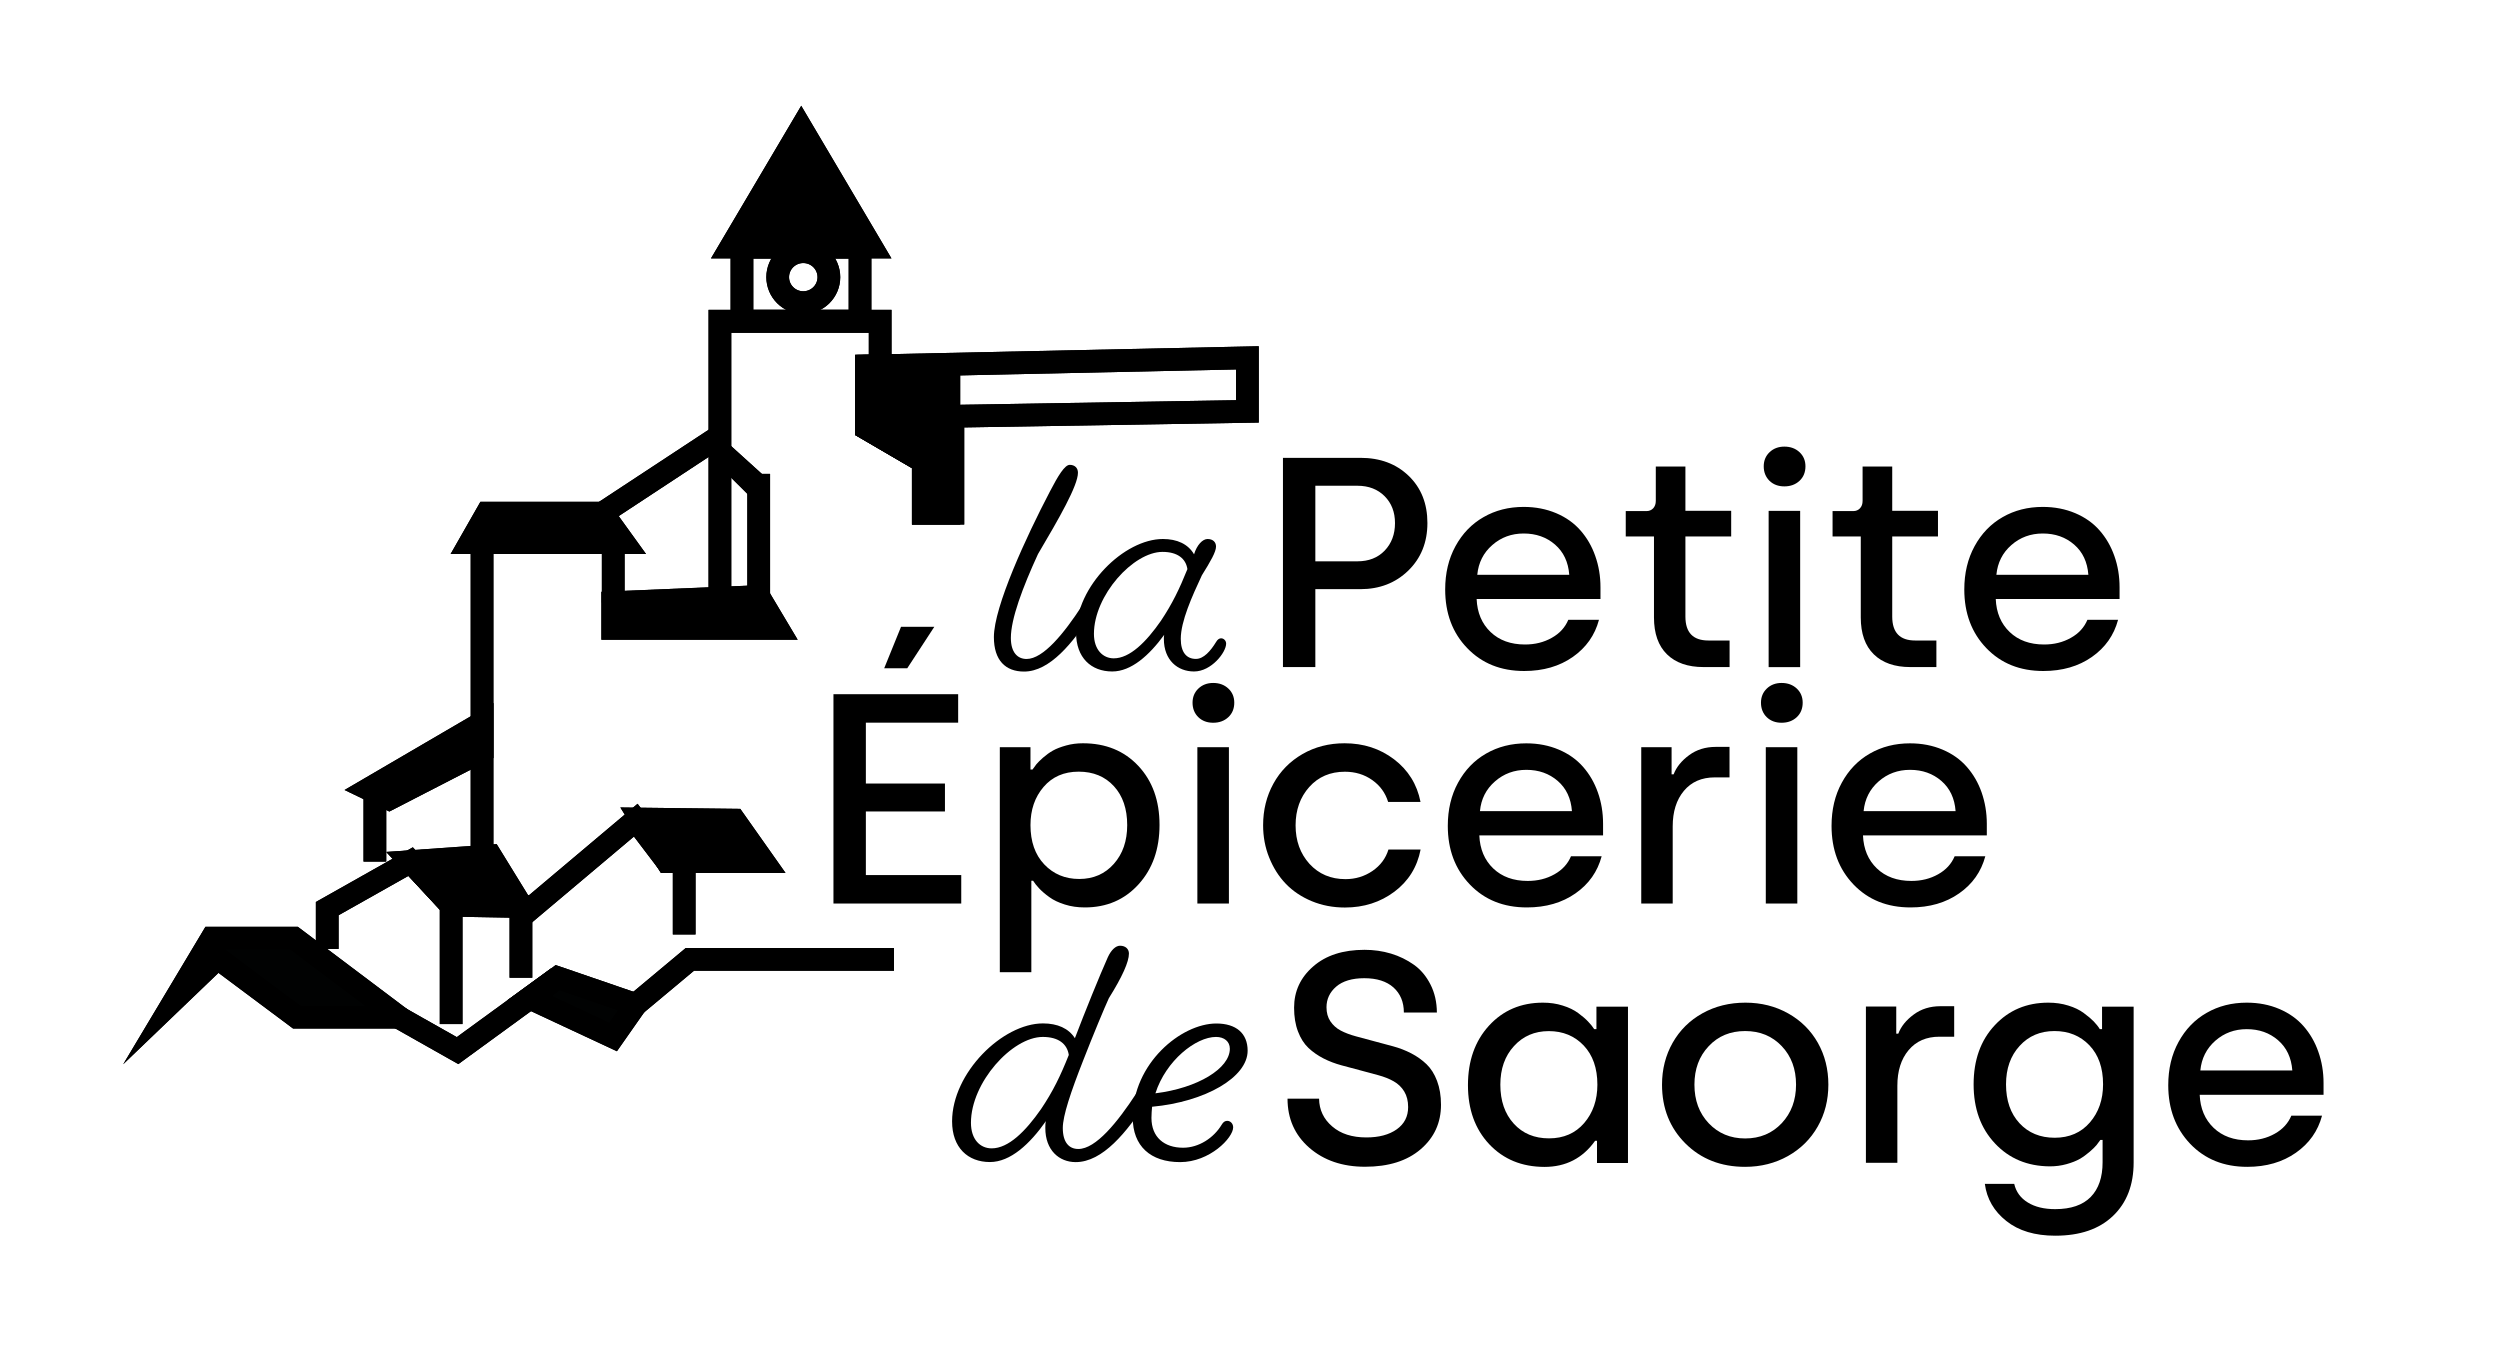 <svg width="110" height="60" viewBox="0 0 110 60" fill="none" xmlns="http://www.w3.org/2000/svg">
<path d="M7.761 43.889L9.572 42.152L13.063 44.757H17.556L12.938 41.28H9.322L7.761 43.889Z" fill="#010202" stroke="black" stroke-miterlimit="10"/>
<path d="M27.973 44.2L30.355 42.211H39.336" stroke="black" stroke-miterlimit="10"/>
<path d="M26.975 45.625L23.307 43.913L24.534 43.02L27.973 44.2L26.975 45.625Z" fill="#010202" stroke="black" stroke-miterlimit="10"/>
<path d="M24.534 43.02L20.132 46.227L16.839 44.366" stroke="black" stroke-miterlimit="10"/>
<path d="M14.398 41.754V39.979L18.067 37.91L19.85 39.831V45.058" stroke="black" stroke-miterlimit="10"/>
<path d="M22.921 43.02V39.886L19.851 39.831L18.067 37.91L21.586 37.661L22.921 39.831" fill="black"/>
<path d="M22.921 43.02V39.886L19.851 39.831L18.067 37.91L21.586 37.661L22.921 39.831" stroke="black" stroke-miterlimit="10"/>
<path d="M22.921 40.343L27.973 36.087L29.357 37.91H30.104V41.117" stroke="black" stroke-miterlimit="10"/>
<path d="M33.599 37.91L32.312 36.087L28.199 36.039L29.357 37.91H33.599Z" fill="black" stroke="black" stroke-miterlimit="10"/>
<path d="M20.689 23.875H27.448L26.512 22.578H21.429L20.689 23.875Z" fill="black" stroke="black" stroke-miterlimit="10"/>
<path d="M16.224 34.717L17.124 35.15L21.21 33.046V31.804L16.224 34.717Z" fill="black" stroke="black" stroke-miterlimit="10"/>
<path d="M26.961 26.518V27.649H34.218L33.383 26.248L26.961 26.518Z" fill="black" stroke="black" stroke-miterlimit="10"/>
<path d="M31.676 20.529L33.522 22.363V20.851L31.676 19.18V20.529Z" fill="black"/>
<path d="M32.159 10.87H38.348L35.254 5.636L32.159 10.87Z" fill="black" stroke="black" stroke-miterlimit="10"/>
<path d="M38.129 16.105V18.855L40.626 20.311V22.578H41.926V21.391V21.284V18.315L54.885 18.101V15.745L38.129 16.105Z" stroke="black" stroke-miterlimit="10"/>
<path d="M16.495 37.91V34.717" stroke="black" stroke-miterlimit="10"/>
<path d="M21.21 33.046V37.689V23.875" stroke="black" stroke-miterlimit="10"/>
<path d="M26.982 23.875V26.518" stroke="black" stroke-miterlimit="10"/>
<path d="M31.676 26.248V14.133H32.416H38.727V16.035" stroke="black" stroke-miterlimit="10"/>
<path d="M37.841 10.87H32.646V14.133H37.841V10.87Z" stroke="black" stroke-miterlimit="10"/>
<path d="M35.344 13.316C35.966 13.316 36.471 12.814 36.471 12.195C36.471 11.576 35.966 11.074 35.344 11.074C34.722 11.074 34.218 11.576 34.218 12.195C34.218 12.814 34.722 13.316 35.344 13.316Z" stroke="black" stroke-miterlimit="10"/>
<path d="M26.512 22.577L31.676 19.18" stroke="black" stroke-miterlimit="10"/>
<path d="M33.383 20.851V26.248" stroke="black" stroke-miterlimit="10"/>
<path d="M38.129 16.105L41.749 16.063V22.577H40.626V20.311L38.129 18.855V16.105Z" fill="black" stroke="black" stroke-miterlimit="10"/>
<path d="M7.761 43.889L9.572 42.152L13.063 44.757H17.556L12.938 41.28H9.322L7.761 43.889Z" fill="#010202" stroke="black" stroke-miterlimit="10"/>
<path d="M27.973 44.2L30.355 42.211H39.336" stroke="black" stroke-miterlimit="10"/>
<path d="M26.975 45.625L23.307 43.913L24.534 43.02L27.973 44.2L26.975 45.625Z" fill="#010202" stroke="black" stroke-miterlimit="10"/>
<path d="M24.534 43.02L20.132 46.227L16.839 44.366" stroke="black" stroke-miterlimit="10"/>
<path d="M14.398 41.754V39.979L18.067 37.91L19.85 39.831V45.058" stroke="black" stroke-miterlimit="10"/>
<path d="M22.921 43.02V39.886L19.851 39.831L18.067 37.91L21.586 37.661L22.921 39.831" fill="black"/>
<path d="M22.921 43.02V39.886L19.851 39.831L18.067 37.91L21.586 37.661L22.921 39.831" stroke="black" stroke-miterlimit="10"/>
<path d="M22.921 40.343L27.973 36.087L29.357 37.91H30.104V41.117" stroke="black" stroke-miterlimit="10"/>
<path d="M33.599 37.91L32.312 36.087L28.199 36.039L29.357 37.91H33.599Z" fill="black" stroke="black" stroke-miterlimit="10"/>
<path d="M20.689 23.875H27.448L26.512 22.578H21.429L20.689 23.875Z" fill="black" stroke="black" stroke-miterlimit="10"/>
<path d="M16.224 34.717L17.124 35.15L21.21 33.046V31.804L16.224 34.717Z" fill="black" stroke="black" stroke-miterlimit="10"/>
<path d="M26.961 26.518V27.649H34.218L33.383 26.248L26.961 26.518Z" fill="black" stroke="black" stroke-miterlimit="10"/>
<path d="M31.676 20.529L33.522 22.363V20.851L31.676 19.18V20.529Z" fill="black"/>
<path d="M32.159 10.87H38.348L35.254 5.636L32.159 10.87Z" fill="black" stroke="black" stroke-miterlimit="10"/>
<path d="M38.129 16.105V18.855L40.626 20.311V22.578H41.926V21.391V21.284V18.315L54.885 18.101V15.745L38.129 16.105Z" stroke="black" stroke-miterlimit="10"/>
<path d="M16.495 37.91V34.717" stroke="black" stroke-miterlimit="10"/>
<path d="M21.21 33.046V37.689V23.875" stroke="black" stroke-miterlimit="10"/>
<path d="M26.982 23.875V26.518" stroke="black" stroke-miterlimit="10"/>
<path d="M31.676 26.248V14.133H32.416H38.727V16.035" stroke="black" stroke-miterlimit="10"/>
<path d="M37.841 10.87H32.646V14.133H37.841V10.87Z" stroke="black" stroke-miterlimit="10"/>
<path d="M35.344 13.316C35.966 13.316 36.471 12.814 36.471 12.195C36.471 11.576 35.966 11.074 35.344 11.074C34.722 11.074 34.218 11.576 34.218 12.195C34.218 12.814 34.722 13.316 35.344 13.316Z" stroke="black" stroke-miterlimit="10"/>
<path d="M26.512 22.577L31.676 19.18" stroke="black" stroke-miterlimit="10"/>
<path d="M33.383 20.851V26.248" stroke="black" stroke-miterlimit="10"/>
<path d="M38.129 16.105L41.749 16.063V22.577H40.626V20.311L38.129 18.855V16.105Z" fill="black" stroke="black" stroke-miterlimit="10"/>
<path d="M56.45 29.355V20.145H59.857C60.727 20.145 61.432 20.408 61.982 20.938C62.531 21.467 62.806 22.159 62.806 23.013C62.806 23.864 62.524 24.56 61.964 25.107C61.405 25.65 60.702 25.923 59.857 25.923H57.875V29.351H56.45V29.355ZM57.875 24.698H59.729C60.222 24.698 60.622 24.543 60.925 24.228C61.227 23.913 61.38 23.508 61.38 23.017C61.38 22.532 61.227 22.138 60.925 21.834C60.622 21.529 60.222 21.373 59.729 21.373H57.875V24.698Z" fill="black"/>
<path d="M63.588 25.937C63.588 25.221 63.738 24.587 64.04 24.034C64.343 23.48 64.753 23.051 65.275 22.754C65.796 22.453 66.387 22.304 67.041 22.304C67.566 22.304 68.042 22.398 68.474 22.581C68.905 22.764 69.259 23.017 69.541 23.339C69.823 23.66 70.042 24.034 70.191 24.463C70.344 24.892 70.421 25.352 70.421 25.843V26.355H64.972C64.996 26.957 65.202 27.442 65.584 27.808C65.967 28.175 66.474 28.358 67.1 28.358C67.538 28.358 67.931 28.262 68.279 28.064C68.626 27.871 68.866 27.604 69.005 27.272H70.355C70.174 27.95 69.791 28.493 69.204 28.905C68.616 29.317 67.903 29.524 67.065 29.524C66.036 29.524 65.202 29.189 64.555 28.514C63.908 27.843 63.588 26.982 63.588 25.937ZM65 25.29H69.047C69.005 24.729 68.797 24.287 68.421 23.961C68.046 23.636 67.587 23.474 67.041 23.474C66.509 23.474 66.046 23.643 65.661 23.982C65.271 24.321 65.052 24.757 65 25.29Z" fill="black"/>
<path d="M71.533 23.605V22.488H72.444C72.566 22.488 72.663 22.446 72.74 22.366C72.816 22.283 72.855 22.176 72.855 22.038V20.529H74.158V22.474H76.172V23.605H74.158V27.13C74.158 27.833 74.496 28.182 75.167 28.182H76.102V29.351H74.955C74.266 29.351 73.731 29.165 73.348 28.791C72.966 28.417 72.775 27.874 72.775 27.168V23.605H71.533Z" fill="black"/>
<path d="M77.604 20.519C77.604 20.266 77.691 20.059 77.862 19.896C78.032 19.734 78.251 19.651 78.512 19.651C78.783 19.651 79.005 19.734 79.179 19.896C79.353 20.059 79.44 20.266 79.44 20.519C79.44 20.779 79.353 20.993 79.179 21.156C79.005 21.318 78.783 21.401 78.512 21.401C78.244 21.401 78.025 21.318 77.858 21.156C77.691 20.989 77.604 20.779 77.604 20.519ZM77.82 29.355V22.477H79.207V29.355H77.82Z" fill="black"/>
<path d="M80.633 23.605V22.488H81.544C81.665 22.488 81.763 22.446 81.839 22.366C81.916 22.283 81.954 22.176 81.954 22.038V20.529H83.258V22.474H85.271V23.605H83.258V27.13C83.258 27.833 83.595 28.182 84.266 28.182H85.201V29.351H84.054C83.366 29.351 82.83 29.165 82.448 28.791C82.065 28.417 81.874 27.874 81.874 27.168V23.605H80.633Z" fill="black"/>
<path d="M86.429 25.937C86.429 25.221 86.579 24.587 86.881 24.034C87.183 23.48 87.594 23.051 88.115 22.754C88.637 22.453 89.228 22.304 89.882 22.304C90.407 22.304 90.883 22.398 91.314 22.581C91.745 22.764 92.1 23.017 92.382 23.339C92.663 23.66 92.882 24.034 93.032 24.463C93.185 24.892 93.261 25.352 93.261 25.843V26.355H87.813C87.837 26.957 88.042 27.442 88.425 27.808C88.807 28.175 89.315 28.358 89.941 28.358C90.379 28.358 90.772 28.262 91.12 28.064C91.467 27.871 91.707 27.604 91.846 27.272H93.195C93.014 27.95 92.632 28.493 92.044 28.905C91.457 29.317 90.744 29.524 89.906 29.524C88.877 29.524 88.042 29.189 87.396 28.514C86.752 27.843 86.429 26.982 86.429 25.937ZM87.841 25.29H91.888C91.846 24.729 91.638 24.287 91.262 23.961C90.886 23.636 90.428 23.474 89.882 23.474C89.35 23.474 88.887 23.643 88.501 23.982C88.112 24.321 87.893 24.757 87.841 25.29Z" fill="black"/>
<path d="M56.651 48.341H58.039C58.046 48.832 58.24 49.241 58.616 49.562C58.992 49.888 59.492 50.047 60.122 50.047C60.674 50.047 61.12 49.929 61.457 49.69C61.791 49.452 61.958 49.127 61.958 48.711C61.958 48.445 61.902 48.217 61.787 48.026C61.672 47.836 61.516 47.687 61.321 47.577C61.126 47.466 60.904 47.379 60.65 47.31C60.4 47.241 60.136 47.172 59.857 47.096C59.579 47.02 59.304 46.947 59.026 46.874C58.748 46.798 58.487 46.701 58.237 46.573C57.987 46.445 57.764 46.29 57.573 46.11C57.378 45.926 57.225 45.684 57.111 45.383C56.996 45.082 56.94 44.733 56.94 44.338C56.94 43.619 57.218 43.013 57.778 42.526C58.338 42.034 59.092 41.792 60.042 41.792C60.445 41.792 60.834 41.847 61.203 41.958C61.572 42.069 61.909 42.235 62.211 42.449C62.514 42.664 62.757 42.955 62.941 43.318C63.126 43.681 63.22 44.093 63.223 44.553H61.77C61.77 44.089 61.617 43.723 61.314 43.449C61.012 43.179 60.584 43.041 60.028 43.041C59.492 43.041 59.078 43.166 58.793 43.411C58.508 43.657 58.366 43.961 58.366 44.321C58.366 44.56 58.421 44.764 58.536 44.937C58.651 45.106 58.8 45.245 58.992 45.345C59.183 45.446 59.405 45.529 59.659 45.598C59.913 45.667 60.181 45.736 60.455 45.812C60.73 45.885 61.008 45.961 61.293 46.037C61.575 46.113 61.843 46.217 62.096 46.348C62.35 46.48 62.573 46.639 62.768 46.826C62.962 47.013 63.115 47.255 63.23 47.559C63.345 47.864 63.404 48.213 63.404 48.608C63.404 49.403 63.105 50.057 62.507 50.569C61.909 51.081 61.095 51.337 60.062 51.337C59.065 51.337 58.248 51.057 57.608 50.5C56.971 49.943 56.651 49.223 56.651 48.341Z" fill="black"/>
<path d="M65.525 50.344C64.903 49.68 64.59 48.815 64.59 47.746C64.59 46.677 64.899 45.805 65.514 45.131C66.13 44.456 66.923 44.117 67.889 44.117C68.199 44.117 68.487 44.158 68.759 44.245C69.03 44.328 69.256 44.439 69.44 44.574C69.624 44.709 69.767 44.833 69.875 44.947C69.983 45.058 70.073 45.172 70.146 45.283H70.243V44.293H71.631V51.171H70.268V50.196H70.184C69.638 50.964 68.894 51.344 67.955 51.344C66.957 51.341 66.151 51.008 65.525 50.344ZM66.015 47.725C66.015 48.438 66.213 49.009 66.606 49.441C66.999 49.874 67.517 50.088 68.157 50.088C68.8 50.088 69.318 49.863 69.704 49.414C70.09 48.964 70.285 48.4 70.285 47.725C70.285 46.999 70.083 46.425 69.683 46.002C69.28 45.58 68.769 45.369 68.147 45.369C67.521 45.369 67.01 45.591 66.613 46.03C66.213 46.466 66.015 47.033 66.015 47.725Z" fill="black"/>
<path d="M73.129 47.725C73.129 47.047 73.286 46.431 73.599 45.878C73.912 45.328 74.35 44.895 74.909 44.584C75.469 44.273 76.099 44.117 76.797 44.117C77.496 44.117 78.122 44.276 78.682 44.591C79.242 44.906 79.677 45.338 79.986 45.885C80.295 46.435 80.448 47.047 80.448 47.725C80.448 48.403 80.292 49.019 79.979 49.569C79.666 50.119 79.228 50.552 78.668 50.867C78.108 51.181 77.479 51.341 76.784 51.341C75.723 51.341 74.847 50.998 74.159 50.313C73.474 49.628 73.129 48.767 73.129 47.725ZM74.555 47.725C74.555 48.414 74.763 48.978 75.184 49.424C75.605 49.867 76.137 50.092 76.787 50.092C77.441 50.092 77.976 49.867 78.397 49.42C78.814 48.974 79.026 48.41 79.026 47.725C79.026 47.04 78.818 46.473 78.397 46.03C77.976 45.587 77.441 45.366 76.787 45.366C76.133 45.366 75.598 45.587 75.181 46.034C74.763 46.476 74.555 47.04 74.555 47.725Z" fill="black"/>
<path d="M82.1 51.164V44.286H83.435V45.48H83.526C83.647 45.162 83.873 44.882 84.204 44.639C84.534 44.394 84.927 44.273 85.379 44.273H85.984V45.615H85.337C84.76 45.615 84.308 45.812 83.978 46.207C83.647 46.601 83.484 47.123 83.484 47.774V51.164H82.1Z" fill="black"/>
<path d="M87.781 50.313C87.152 49.645 86.839 48.781 86.839 47.712C86.839 46.642 87.149 45.774 87.768 45.113C88.386 44.449 89.172 44.117 90.125 44.117C90.438 44.117 90.73 44.158 91.005 44.245C91.279 44.328 91.505 44.439 91.686 44.574C91.871 44.709 92.017 44.833 92.128 44.947C92.239 45.065 92.329 45.176 92.392 45.283H92.49V44.293H93.88V51.147C93.88 52.136 93.578 52.922 92.973 53.499C92.368 54.081 91.519 54.371 90.431 54.371C89.541 54.371 88.821 54.157 88.279 53.724C87.736 53.295 87.42 52.749 87.333 52.091H88.626C88.706 52.441 88.905 52.714 89.221 52.908C89.537 53.105 89.941 53.202 90.428 53.202C91.123 53.202 91.644 53.022 91.992 52.666C92.34 52.309 92.514 51.801 92.514 51.143V50.157H92.416C92.364 50.233 92.305 50.313 92.243 50.389C92.177 50.465 92.079 50.566 91.94 50.683C91.801 50.801 91.658 50.908 91.505 50.995C91.353 51.081 91.161 51.157 90.925 51.223C90.688 51.289 90.445 51.32 90.188 51.32C89.211 51.313 88.407 50.981 87.781 50.313ZM88.265 47.712C88.265 48.424 88.463 48.995 88.856 49.42C89.249 49.846 89.767 50.061 90.407 50.061C91.05 50.061 91.568 49.836 91.954 49.389C92.34 48.943 92.535 48.383 92.535 47.708C92.535 46.981 92.333 46.411 91.933 45.992C91.53 45.573 91.019 45.366 90.396 45.366C89.77 45.366 89.259 45.584 88.863 46.02C88.463 46.456 88.265 47.02 88.265 47.712Z" fill="black"/>
<path d="M95.403 47.749C95.403 47.033 95.553 46.4 95.855 45.847C96.158 45.293 96.568 44.864 97.09 44.567C97.611 44.266 98.202 44.117 98.856 44.117C99.381 44.117 99.857 44.21 100.288 44.394C100.72 44.577 101.074 44.83 101.356 45.151C101.638 45.473 101.857 45.847 102.006 46.276C102.159 46.705 102.236 47.165 102.236 47.656V48.172H96.787C96.811 48.774 97.017 49.258 97.399 49.625C97.781 49.991 98.289 50.175 98.915 50.175C99.353 50.175 99.746 50.078 100.094 49.881C100.441 49.687 100.681 49.42 100.82 49.088H102.17C101.989 49.767 101.606 50.31 101.019 50.721C100.431 51.133 99.718 51.341 98.88 51.341C97.851 51.341 97.017 51.005 96.37 50.33C95.727 49.652 95.403 48.794 95.403 47.749ZM96.815 47.099H100.862C100.82 46.539 100.612 46.096 100.236 45.771C99.861 45.445 99.402 45.283 98.856 45.283C98.324 45.283 97.862 45.452 97.475 45.791C97.086 46.134 96.867 46.57 96.815 47.099Z" fill="black"/>
<path d="M36.672 39.754V30.545H42.159V31.797H38.098V34.475H41.578V35.703H38.098V38.502H42.295V39.754H36.672ZM38.905 29.403L39.645 27.58H41.109L39.92 29.403H38.905Z" fill="black"/>
<path d="M43.992 42.778V32.877H45.341V33.859H45.431C45.487 33.776 45.542 33.7 45.601 33.627C45.661 33.555 45.758 33.458 45.894 33.337C46.033 33.216 46.175 33.112 46.328 33.026C46.481 32.939 46.676 32.866 46.909 32.801C47.142 32.735 47.389 32.704 47.649 32.704C48.651 32.704 49.465 33.036 50.087 33.7C50.709 34.364 51.019 35.229 51.019 36.295C51.019 37.36 50.713 38.232 50.097 38.91C49.482 39.588 48.696 39.927 47.733 39.927C47.42 39.927 47.124 39.886 46.853 39.799C46.578 39.713 46.352 39.606 46.168 39.471C45.984 39.339 45.838 39.211 45.727 39.094C45.615 38.976 45.525 38.862 45.455 38.751H45.379V42.778H43.992ZM45.341 36.305C45.341 37.028 45.542 37.606 45.946 38.032C46.349 38.457 46.86 38.675 47.486 38.675C48.108 38.675 48.616 38.454 49.009 38.011C49.402 37.568 49.597 37.001 49.597 36.305C49.597 35.589 49.402 35.018 49.012 34.593C48.623 34.167 48.105 33.953 47.462 33.953C46.815 33.953 46.3 34.178 45.918 34.624C45.532 35.074 45.341 35.634 45.341 36.305Z" fill="black"/>
<path d="M52.472 30.919C52.472 30.666 52.559 30.459 52.729 30.296C52.9 30.133 53.119 30.05 53.38 30.05C53.651 30.05 53.873 30.133 54.047 30.296C54.221 30.459 54.308 30.666 54.308 30.919C54.308 31.178 54.221 31.393 54.047 31.555C53.873 31.718 53.651 31.801 53.38 31.801C53.112 31.801 52.893 31.718 52.726 31.555C52.559 31.393 52.472 31.178 52.472 30.919ZM52.684 39.754V32.877H54.072V39.754H52.684Z" fill="black"/>
<path d="M55.577 36.312C55.577 35.641 55.727 35.032 56.029 34.482C56.331 33.932 56.756 33.499 57.305 33.181C57.855 32.863 58.473 32.704 59.162 32.704C59.993 32.704 60.72 32.939 61.339 33.41C61.957 33.88 62.35 34.506 62.503 35.285H61.078C60.956 34.887 60.723 34.565 60.379 34.323C60.031 34.077 59.631 33.956 59.176 33.956C58.529 33.956 58.008 34.181 57.608 34.627C57.208 35.074 57.006 35.638 57.006 36.316C57.006 36.997 57.211 37.561 57.618 38.011C58.028 38.457 58.553 38.682 59.2 38.682C59.642 38.682 60.038 38.561 60.389 38.322C60.737 38.083 60.973 37.769 61.092 37.378H62.507C62.357 38.153 61.971 38.772 61.352 39.236C60.733 39.699 60.007 39.931 59.176 39.931C58.651 39.931 58.164 39.837 57.715 39.651C57.267 39.464 56.884 39.208 56.575 38.886C56.266 38.564 56.022 38.177 55.845 37.734C55.664 37.288 55.577 36.814 55.577 36.312Z" fill="black"/>
<path d="M63.703 36.34C63.703 35.624 63.852 34.991 64.155 34.437C64.457 33.883 64.868 33.455 65.389 33.157C65.911 32.856 66.502 32.707 67.156 32.707C67.681 32.707 68.157 32.801 68.588 32.984C69.019 33.167 69.374 33.42 69.656 33.742C69.937 34.063 70.156 34.437 70.306 34.866C70.459 35.295 70.535 35.755 70.535 36.246V36.758H65.09C65.115 37.36 65.32 37.845 65.702 38.211C66.085 38.578 66.592 38.761 67.218 38.761C67.656 38.761 68.049 38.665 68.397 38.468C68.745 38.274 68.985 38.007 69.124 37.675H70.473C70.292 38.353 69.91 38.897 69.322 39.308C68.734 39.72 68.022 39.927 67.183 39.927C66.154 39.927 65.32 39.592 64.673 38.917C64.026 38.243 63.703 37.385 63.703 36.34ZM65.118 35.689H69.165C69.124 35.129 68.915 34.686 68.54 34.361C68.164 34.036 67.705 33.873 67.159 33.873C66.627 33.873 66.165 34.043 65.779 34.382C65.386 34.724 65.167 35.16 65.118 35.689Z" fill="black"/>
<path d="M72.215 39.755V32.877H73.55V34.07H73.64C73.762 33.752 73.988 33.472 74.318 33.23C74.649 32.984 75.042 32.863 75.494 32.863H76.099V34.205H75.452C74.875 34.205 74.423 34.402 74.092 34.797C73.762 35.191 73.599 35.714 73.599 36.364V39.755H72.215Z" fill="black"/>
<path d="M77.483 30.919C77.483 30.666 77.57 30.459 77.74 30.296C77.91 30.133 78.129 30.05 78.39 30.05C78.661 30.05 78.884 30.133 79.058 30.296C79.231 30.459 79.318 30.666 79.318 30.919C79.318 31.178 79.231 31.393 79.058 31.555C78.884 31.718 78.661 31.801 78.39 31.801C78.122 31.801 77.903 31.718 77.736 31.555C77.57 31.393 77.483 31.178 77.483 30.919ZM77.695 39.754V32.877H79.082V39.754H77.695Z" fill="black"/>
<path d="M80.588 36.34C80.588 35.624 80.737 34.991 81.04 34.437C81.342 33.883 81.752 33.455 82.274 33.157C82.796 32.856 83.387 32.707 84.04 32.707C84.565 32.707 85.042 32.801 85.473 32.984C85.904 33.167 86.259 33.42 86.54 33.742C86.822 34.063 87.041 34.437 87.191 34.866C87.34 35.295 87.42 35.755 87.42 36.246V36.758H81.971C81.996 37.36 82.201 37.845 82.583 38.211C82.966 38.578 83.474 38.761 84.099 38.761C84.537 38.761 84.93 38.665 85.278 38.468C85.626 38.274 85.866 38.007 86.005 37.675H87.354C87.173 38.353 86.791 38.897 86.203 39.308C85.615 39.72 84.903 39.927 84.065 39.927C83.035 39.927 82.201 39.592 81.554 38.917C80.911 38.243 80.588 37.385 80.588 36.34ZM81.999 35.689H86.046C86.005 35.129 85.796 34.686 85.421 34.361C85.045 34.036 84.586 33.873 84.04 33.873C83.508 33.873 83.046 34.043 82.66 34.382C82.27 34.724 82.051 35.16 81.999 35.689Z" fill="black"/>
<path d="M47.608 26.653C47.677 26.542 47.761 26.501 47.844 26.501C47.997 26.501 48.119 26.625 48.119 26.777C48.119 26.833 48.105 26.902 48.063 26.971C47.204 28.293 46.193 29.549 45.059 29.549C44.242 29.549 43.731 29.054 43.731 28.033C43.731 26.698 45.156 23.612 46.196 21.626C46.554 20.938 46.846 20.453 47.069 20.453C47.291 20.453 47.43 20.592 47.43 20.799C47.43 21.363 46.599 22.809 45.671 24.38C44.993 25.854 44.478 27.231 44.478 28.071C44.478 28.704 44.77 28.995 45.17 28.995C45.904 28.995 46.819 27.867 47.608 26.653Z" fill="black"/>
<path d="M53.505 28.251C53.574 28.127 53.658 28.085 53.727 28.085C53.839 28.085 53.95 28.182 53.95 28.32C53.95 28.704 53.3 29.545 52.538 29.545C51.818 29.545 51.21 29.05 51.21 28.113C51.21 28.044 51.21 27.988 51.224 27.933C50.56 28.843 49.77 29.545 48.939 29.545C48.011 29.545 47.347 28.94 47.347 27.836C47.347 25.798 49.464 23.716 51.168 23.716C51.791 23.716 52.277 23.937 52.538 24.39C52.663 23.979 52.914 23.716 53.133 23.716C53.369 23.716 53.505 23.854 53.505 24.048C53.505 24.283 53.268 24.695 52.882 25.314C52.451 26.238 51.954 27.338 51.954 28.109C51.954 28.715 52.218 28.992 52.618 28.992C52.962 28.995 53.268 28.639 53.505 28.251ZM51.081 27.314C51.578 26.57 51.898 25.909 52.246 25.041C52.176 24.574 51.804 24.283 51.151 24.283C49.864 24.283 48.133 26.196 48.133 27.891C48.133 28.594 48.533 28.967 49.005 28.967C49.711 28.967 50.431 28.251 51.081 27.314Z" fill="black"/>
<path d="M50 48.106C50.073 47.992 50.16 47.947 50.247 47.947C50.407 47.947 50.535 48.078 50.535 48.234C50.535 48.293 50.522 48.365 50.476 48.435C49.579 49.818 48.519 51.133 47.33 51.133C46.606 51.133 45.994 50.614 45.994 49.632C45.994 49.531 45.994 49.414 46.022 49.327C45.313 50.337 44.458 51.13 43.557 51.13C42.587 51.13 41.892 50.496 41.892 49.341C41.892 47.206 44.11 45.03 45.89 45.03C46.53 45.03 47.02 45.248 47.295 45.681C47.729 44.542 48.383 42.927 48.745 42.117C48.891 41.799 49.092 41.612 49.28 41.612C49.527 41.612 49.673 41.758 49.673 41.958C49.673 42.318 49.385 42.968 48.79 43.92C48.616 44.293 48.081 45.577 47.66 46.66C47.111 48.057 46.763 49.095 46.763 49.632C46.763 50.265 47.038 50.555 47.444 50.555C48.216 50.559 49.172 49.376 50 48.106ZM47.027 46.418C46.954 45.926 46.565 45.625 45.883 45.625C44.534 45.625 42.722 47.629 42.722 49.403C42.722 50.14 43.129 50.528 43.633 50.528C44.374 50.528 45.125 49.777 45.807 48.798C46.332 48.019 46.666 47.328 47.027 46.418Z" fill="black"/>
<path d="M53.519 45.034C54.388 45.034 54.896 45.466 54.896 46.231C54.896 47.4 53.039 48.48 50.692 48.697C50.678 48.857 50.664 49.03 50.664 49.189C50.664 50.04 51.231 50.5 52.055 50.5C52.75 50.5 53.404 50.068 53.752 49.49C53.825 49.358 53.912 49.317 53.999 49.317C54.131 49.317 54.259 49.431 54.259 49.604C54.259 50.064 53.23 51.133 51.926 51.133C50.622 51.133 49.84 50.427 49.84 49.172C49.837 46.795 51.968 45.034 53.519 45.034ZM50.838 48.106C52.709 47.874 54.113 47.009 54.113 46.144C54.113 45.826 53.867 45.625 53.505 45.625C52.618 45.625 51.3 46.663 50.838 48.106Z" fill="black"/>
</svg>
